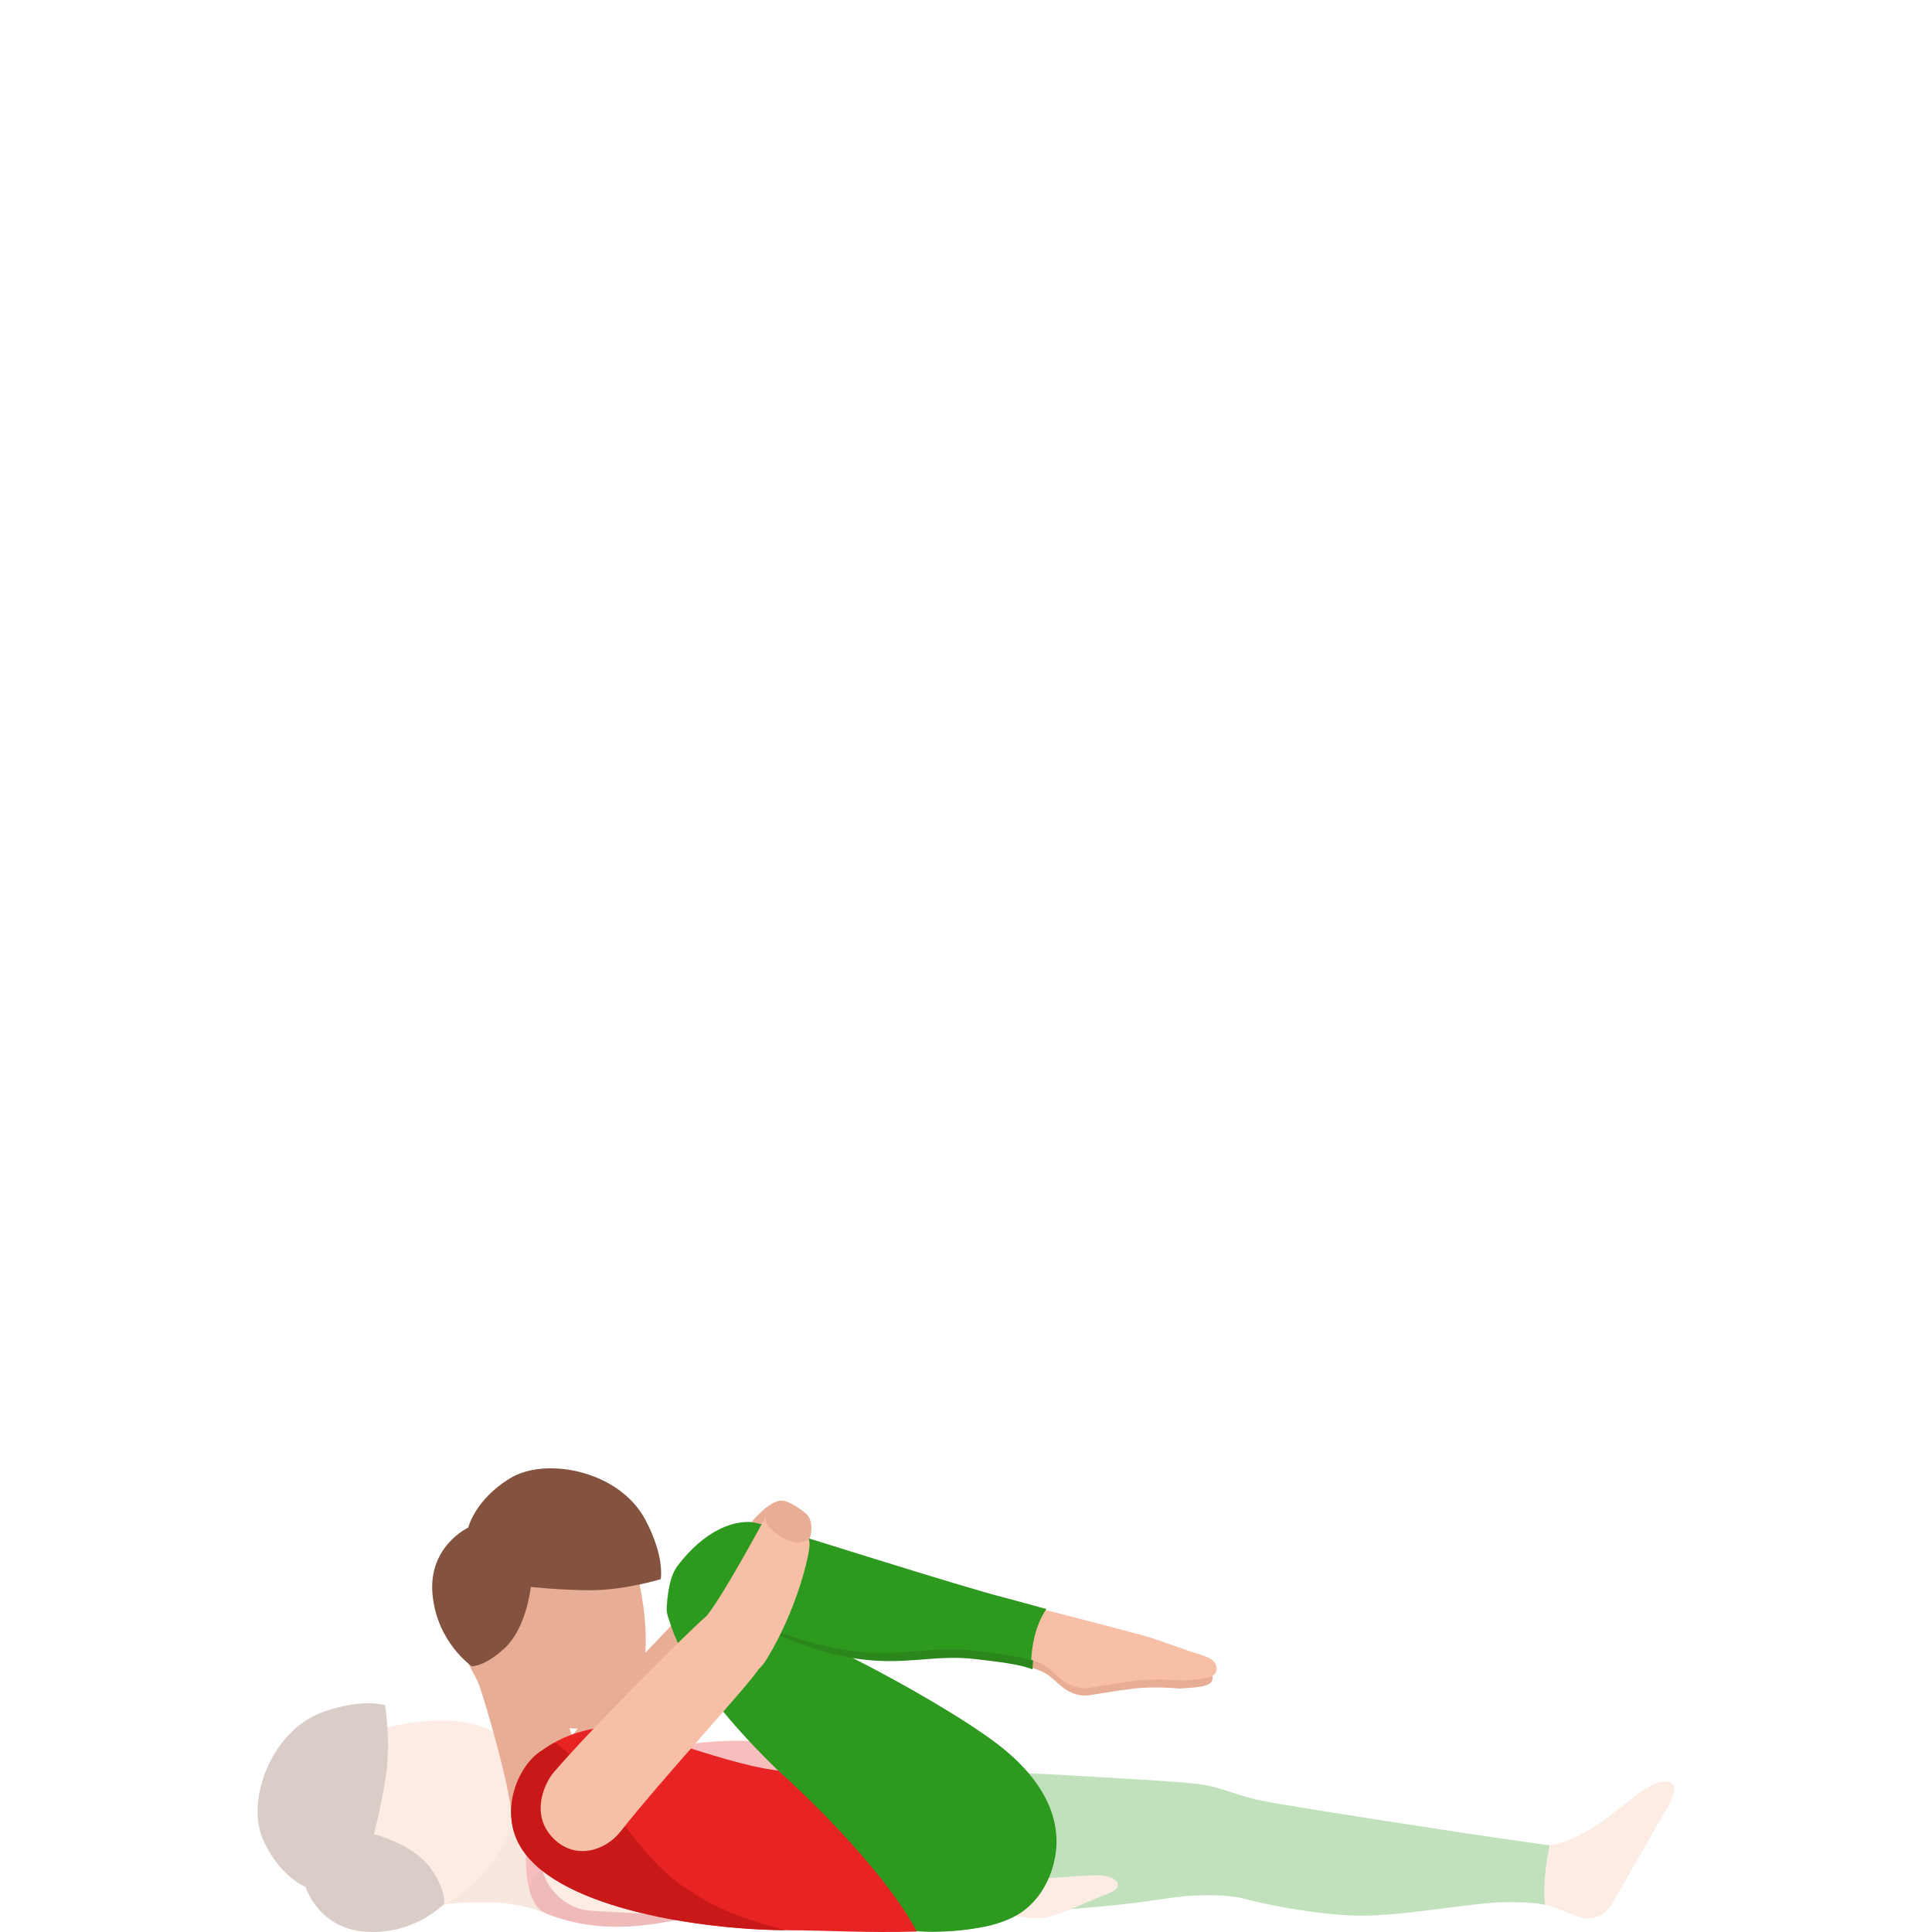 <svg width="300" height="300" viewBox="0 0 300 300" fill="none" xmlns="http://www.w3.org/2000/svg">
<g opacity="0.3">
<path d="M258.927 276.663C256.957 276.283 253.897 278.8 251.055 281.134C247.518 284.035 244.466 285.339 244.466 285.339C244.466 285.339 241.134 286.9 238.728 286.606C237.539 286.463 235.24 286.859 233.011 286.389C232.25 289.327 231.271 292.188 230.193 295.016C232.637 294.987 235.845 295.274 238.111 295.429C240.912 295.617 244.252 297.554 245.984 297.86C247.715 298.167 249.471 297.059 250.401 295.519L258.142 282C259.524 279.703 261.099 277.08 258.927 276.663Z" fill="#F7C0A6"/>
<path d="M77.716 281.441C77.593 281.747 77.486 282.087 77.396 282.495C76.088 288.507 72.579 292.659 69.005 295.712C69.342 295.573 73.385 295.254 76.787 295.405C80.596 295.577 83.105 296.464 86.181 297.579L84.014 282.189C80.361 285.323 77.441 283.014 77.441 283.014C77.56 282.491 77.647 281.968 77.716 281.441Z" fill="#E8AD95"/>
<path d="M76.791 295.401C80.6 295.573 83.109 296.46 86.185 297.575L84.733 287.273L82.545 283.362C82.545 283.362 76.47 291.539 69.005 295.712C69.346 295.573 73.385 295.254 76.791 295.401Z" fill="#E8AD95"/>
<path d="M123.109 294.383C130.047 294.065 134.111 299.692 141.692 299.704C151.744 299.725 153.019 295.785 158.531 295.315C161.615 295.049 138.747 275.552 138.747 275.552C136.295 274.996 133.975 274.522 131.779 274.113C108.371 269.757 110.736 294.951 123.109 294.383Z" fill="#2E991F"/>
<path d="M240.62 286.492C239.612 286.475 238.444 286.226 236.996 286.03C227.791 284.779 201.583 280.68 196.614 279.757C192.604 279.013 190.202 277.759 187.36 277.219C184.517 276.684 178.142 276.414 165.922 275.67C149.305 274.661 145.76 275.977 129.776 274.452C122.373 273.745 122.278 284.575 124.688 290.942C125.412 292.851 131.775 298.413 139.693 298.474C146.023 298.523 161.25 296.782 167.37 296.341C176.435 295.683 180.589 294.775 183.534 294.485C186.475 294.191 190.782 294.183 193.056 294.8C195.331 295.413 202.57 297.072 209.69 297.424C217.138 297.796 228.375 295.364 234.055 295.368C235.935 295.368 237.901 295.376 239.896 295.769C239.551 292.217 240.18 288.846 240.62 286.492Z" fill="#2E991F"/>
<path d="M84.54 296.974C87.308 298.265 91.783 299.287 96.086 299.173C107.824 298.85 115.413 294.436 123.713 294.571C128.098 294.645 134.288 298.739 136.706 298.833C135.39 287.836 138.376 277.313 138.59 275.073C131.758 274.857 123.232 270.635 117.083 270.362C105.06 269.826 97.052 273.181 93.758 274.608C86.222 277.869 83.742 281.539 82.545 283.365C81.348 285.184 80.843 295.249 84.54 296.974Z" fill="#E82323"/>
<path d="M109.614 297.1C109.614 297.1 103.946 292.801 100.952 290.218C97.958 287.636 95.206 285.858 95.206 285.858C95.206 285.858 83.924 286.291 82.233 293.541C82.678 295.147 83.41 296.451 84.537 296.974C87.305 298.265 91.78 299.091 96.082 299.172C100.002 299.246 105.81 298.048 109.614 297.1Z" fill="#C91818"/>
<path d="M80.316 281.098C80.871 278.605 80.867 276.055 80.156 273.603C77.906 265.887 67.031 266.132 57.147 268.981C47.259 271.829 44.524 280.493 46.375 286.84C48.226 293.186 55.288 300.82 65.032 297.526C77.712 293.247 80.316 281.098 80.316 281.098Z" fill="#F7C0A6"/>
<path d="M47.453 293.003C47.453 293.003 43.29 291.376 40.769 285.467C38.252 279.561 42.04 268.666 50.299 265.785C56.506 263.619 59.809 264.8 59.809 264.8C59.809 264.8 60.738 270.661 59.874 276.1C59.138 280.755 58.056 284.797 58.056 284.797C58.056 284.797 64.263 286.378 66.879 290.121C69.396 293.714 68.964 295.618 68.964 295.618C68.964 295.618 64.489 300.399 56.946 299.97C49.402 299.541 47.453 293.003 47.453 293.003Z" fill="#845340"/>
<path d="M92.285 282.274C99.792 283.312 125.988 288.58 128.526 288.576C130.986 288.576 149.651 290.534 158.116 291.629C161.468 292.062 168.789 290.967 171.096 291.224C173.42 291.486 174.876 292.941 172.038 294.044C169.706 294.951 164.639 297.272 162.401 297.787C160.703 298.172 157.503 297.35 155.87 297.432C148.154 297.82 134.325 298.797 131.66 298.707C129.163 298.621 127.259 298.764 125.371 298.654C123.483 298.543 91.677 296.688 91.677 296.688C87.008 296.402 83.586 291.653 84.137 288.531C84.87 284.371 89.028 281.825 92.285 282.274Z" fill="#F7C0A6"/>
</g>
<path d="M152.6 257.338C156.581 258.122 160.871 258.776 162.652 260.035C164.429 261.289 165.786 263.463 168.945 263.275C168.945 263.275 172.877 262.597 176.077 262.201C179.277 261.808 183.082 262.197 183.082 262.197C186.241 262.009 188.133 261.882 188.273 260.725C188.376 259.904 188.137 259.087 186.191 258.47C182.778 257.387 181.157 256.708 178.689 255.907C175.794 254.971 157.647 250.374 157.647 250.374C151.012 248.866 146.492 256.136 152.6 257.338Z" fill="#E8AD95"/>
<path d="M106.542 250.04C104.116 252.5 91.546 265.471 86.1 273.035C84.751 274.911 83.225 279.721 87.141 282.978C91.056 286.231 95.519 284.253 97.382 281.401C103.182 272.512 114.086 259.648 115.431 256.971C117.207 253.428 116.496 249.66 113.872 247.96C111.243 246.255 108.969 247.58 106.542 250.04Z" fill="#E8AD95"/>
<path d="M74.18 261.098C74.484 261.347 78.466 274.338 79.379 281.167L92.706 272.61C88.013 270.759 88.42 267.632 88.42 267.632C88.93 267.473 82.892 263.043 74.18 261.098Z" fill="#E8AD95"/>
<path d="M78.527 276.276C81.925 272.226 86.297 270.105 88.394 268.323C79.72 266.472 74.492 261.601 74.209 261.155C74.517 261.405 77.799 272.864 78.527 276.276Z" fill="#E8AD95"/>
<path d="M85.269 267.706C87.724 268.454 90.283 268.655 92.8 268.14C100.718 266.521 101.335 255.732 99.257 245.716C97.184 235.7 88.707 232.299 82.192 233.632C75.681 234.964 67.92 241.245 69.993 251.262C70.873 255.516 72.728 258.156 74.131 260.996C76.319 265.422 85.269 267.706 85.269 267.706Z" fill="#E8AD95"/>
<path d="M72.711 237.203C72.711 237.203 73.723 232.871 79.234 229.528C84.746 226.185 96.147 228.319 100.224 236.01C103.288 241.796 102.593 245.213 102.593 245.213C102.593 245.213 96.892 246.986 91.352 246.933C86.609 246.888 82.426 246.418 82.426 246.418C82.426 246.418 81.76 252.753 78.416 255.875C75.208 258.871 73.25 258.727 73.25 258.727C73.25 258.727 67.833 255.025 67.158 247.55C66.488 240.076 72.711 237.203 72.711 237.203Z" fill="#845340"/>
<path d="M121.95 298.356C128.876 297.845 138.789 299.974 144.744 299.974C153.97 299.974 159.58 297.314 162.361 291.797C164.857 286.836 136.938 274.371 136.938 274.371C134.47 273.885 109.598 299.267 121.95 298.356Z" fill="#2E991F"/>
<path d="M163.8 288.552C164.972 282.573 162.138 276.398 154.993 270.898C149.988 267.044 140.38 261.494 132.816 257.661C126.288 254.351 115.475 248.388 114.648 246.647C114.031 245.344 106.747 245.573 103.633 250.244C104.201 253.844 107.549 261.977 120.411 274.527C132.289 286.121 136.723 291.47 148.507 297.527C155.117 300.923 162.241 296.513 163.8 288.552Z" fill="#2E991F"/>
<path d="M123.369 297.077C130.13 296.583 138.509 299.93 144.325 299.893C156.483 299.811 160.374 297.314 163.13 290.31C165.092 285.32 138.011 273.959 138.011 273.959C135.601 273.489 111.305 297.96 123.369 297.077Z" fill="#2E991F"/>
<path d="M80.938 286.955C87.054 296.742 110.395 299.705 122.776 299.734C128.004 299.746 134.831 300.163 142.358 299.93C139.376 294.184 131.862 284.936 120.867 274.948C110.733 273.669 97.97 267.151 91.64 268.532C87.259 269.488 85.067 271.196 83.85 272.018C80.448 274.323 77.413 281.315 80.938 286.955Z" fill="#E82323"/>
<path d="M105.924 292.831C97.505 286.914 91.845 273.934 86.099 270.579C85.108 271.135 84.38 271.658 83.853 272.014C80.448 274.318 77.412 281.311 80.937 286.95C86.906 296.505 109.24 299.639 121.867 299.725C119.185 298.888 112.534 297.478 105.924 292.831Z" fill="#C91818"/>
<path d="M119.363 238.613C115.842 237.665 110.894 240.092 108.397 243.635C108.097 244.06 108.113 245.086 108.611 246.055C110.853 250.435 112.087 250.485 121.456 254.126C123.579 255.013 127.984 256.88 133.52 257.628C140.689 258.601 145.308 256.876 151.494 257.628C154.69 258.016 158.215 258.368 160.333 259.218C160.383 257.501 160.745 254.224 162.587 251.514C159.243 250.595 156.685 249.9 156.685 249.9C150.071 248.274 122.888 239.561 119.363 238.613Z" fill="#2B871B"/>
<path d="M152.267 256.042C156.339 256.859 160.629 257.464 162.455 258.768C164.286 260.071 165.672 262.34 168.934 262.131C168.934 262.131 172.993 261.404 176.296 260.983C179.599 260.558 183.519 260.954 183.519 260.954C186.78 260.742 188.726 260.603 188.882 259.397C188.993 258.543 188.746 257.689 186.743 257.051C183.227 255.936 181.561 255.229 179.015 254.407C176.029 253.443 157.335 248.715 157.335 248.715C150.495 247.149 145.974 254.779 152.267 256.042Z" fill="#F7C0A6"/>
<path d="M117.955 236.562C114.323 235.585 109.396 237.62 105.205 243.145C104.403 244.204 103.769 245.953 103.522 249.553C103.173 254.645 114.068 261.266 119.966 253.015C122.151 253.93 126.77 255.602 132.474 256.358C139.866 257.338 144.637 255.524 151.016 256.28C154.311 256.672 157.947 257.024 160.127 257.902C160.188 256.112 160.571 252.684 162.484 249.848C159.037 248.903 156.4 248.188 156.4 248.188C149.593 246.521 121.591 237.534 117.955 236.562Z" fill="#2E991F"/>
<path d="M112.868 257.877C115.841 259.385 117.034 260.955 119.115 257.53C123.751 249.908 125.713 241.477 125.709 239.794C125.696 236.733 120.201 232.904 118.651 235.977C118.651 235.977 112.6 247.215 109.98 250.587C108.676 252.266 109.894 256.369 112.868 257.877Z" fill="#F7C0A6"/>
<path d="M109.597 251.028C106.87 253.39 92.421 267.739 86.046 275.131C84.466 276.962 82.348 281.797 85.861 285.397C89.373 288.997 94.079 287.273 96.291 284.473C103.189 275.748 116.195 261.756 117.869 259.099C120.082 255.589 119.835 251.674 117.421 249.753C115.006 247.832 112.324 248.67 109.597 251.028Z" fill="#F7C0A6"/>
<path d="M118.93 235.287C118.93 235.287 118.724 236.076 119.185 236.779C119.818 237.751 121.591 239.022 122.969 239.402C124.466 239.815 125.601 239.01 125.601 239.01C125.601 239.01 125.585 239.022 125.606 239.006C126.021 238.638 126.371 236.141 125.202 235.07C124.405 234.339 121.912 232.631 120.859 233.084C119.748 233.558 119.107 234.412 118.93 235.287Z" fill="#E8AD95"/>
<path d="M116.706 236.329C116.706 236.329 119.4 233.006 121.304 233.047C122.822 233.08 124.06 234.416 124.06 234.416L118.951 235.483L118.281 236.672L116.706 236.329Z" fill="#E8AD95"/>
</svg>
